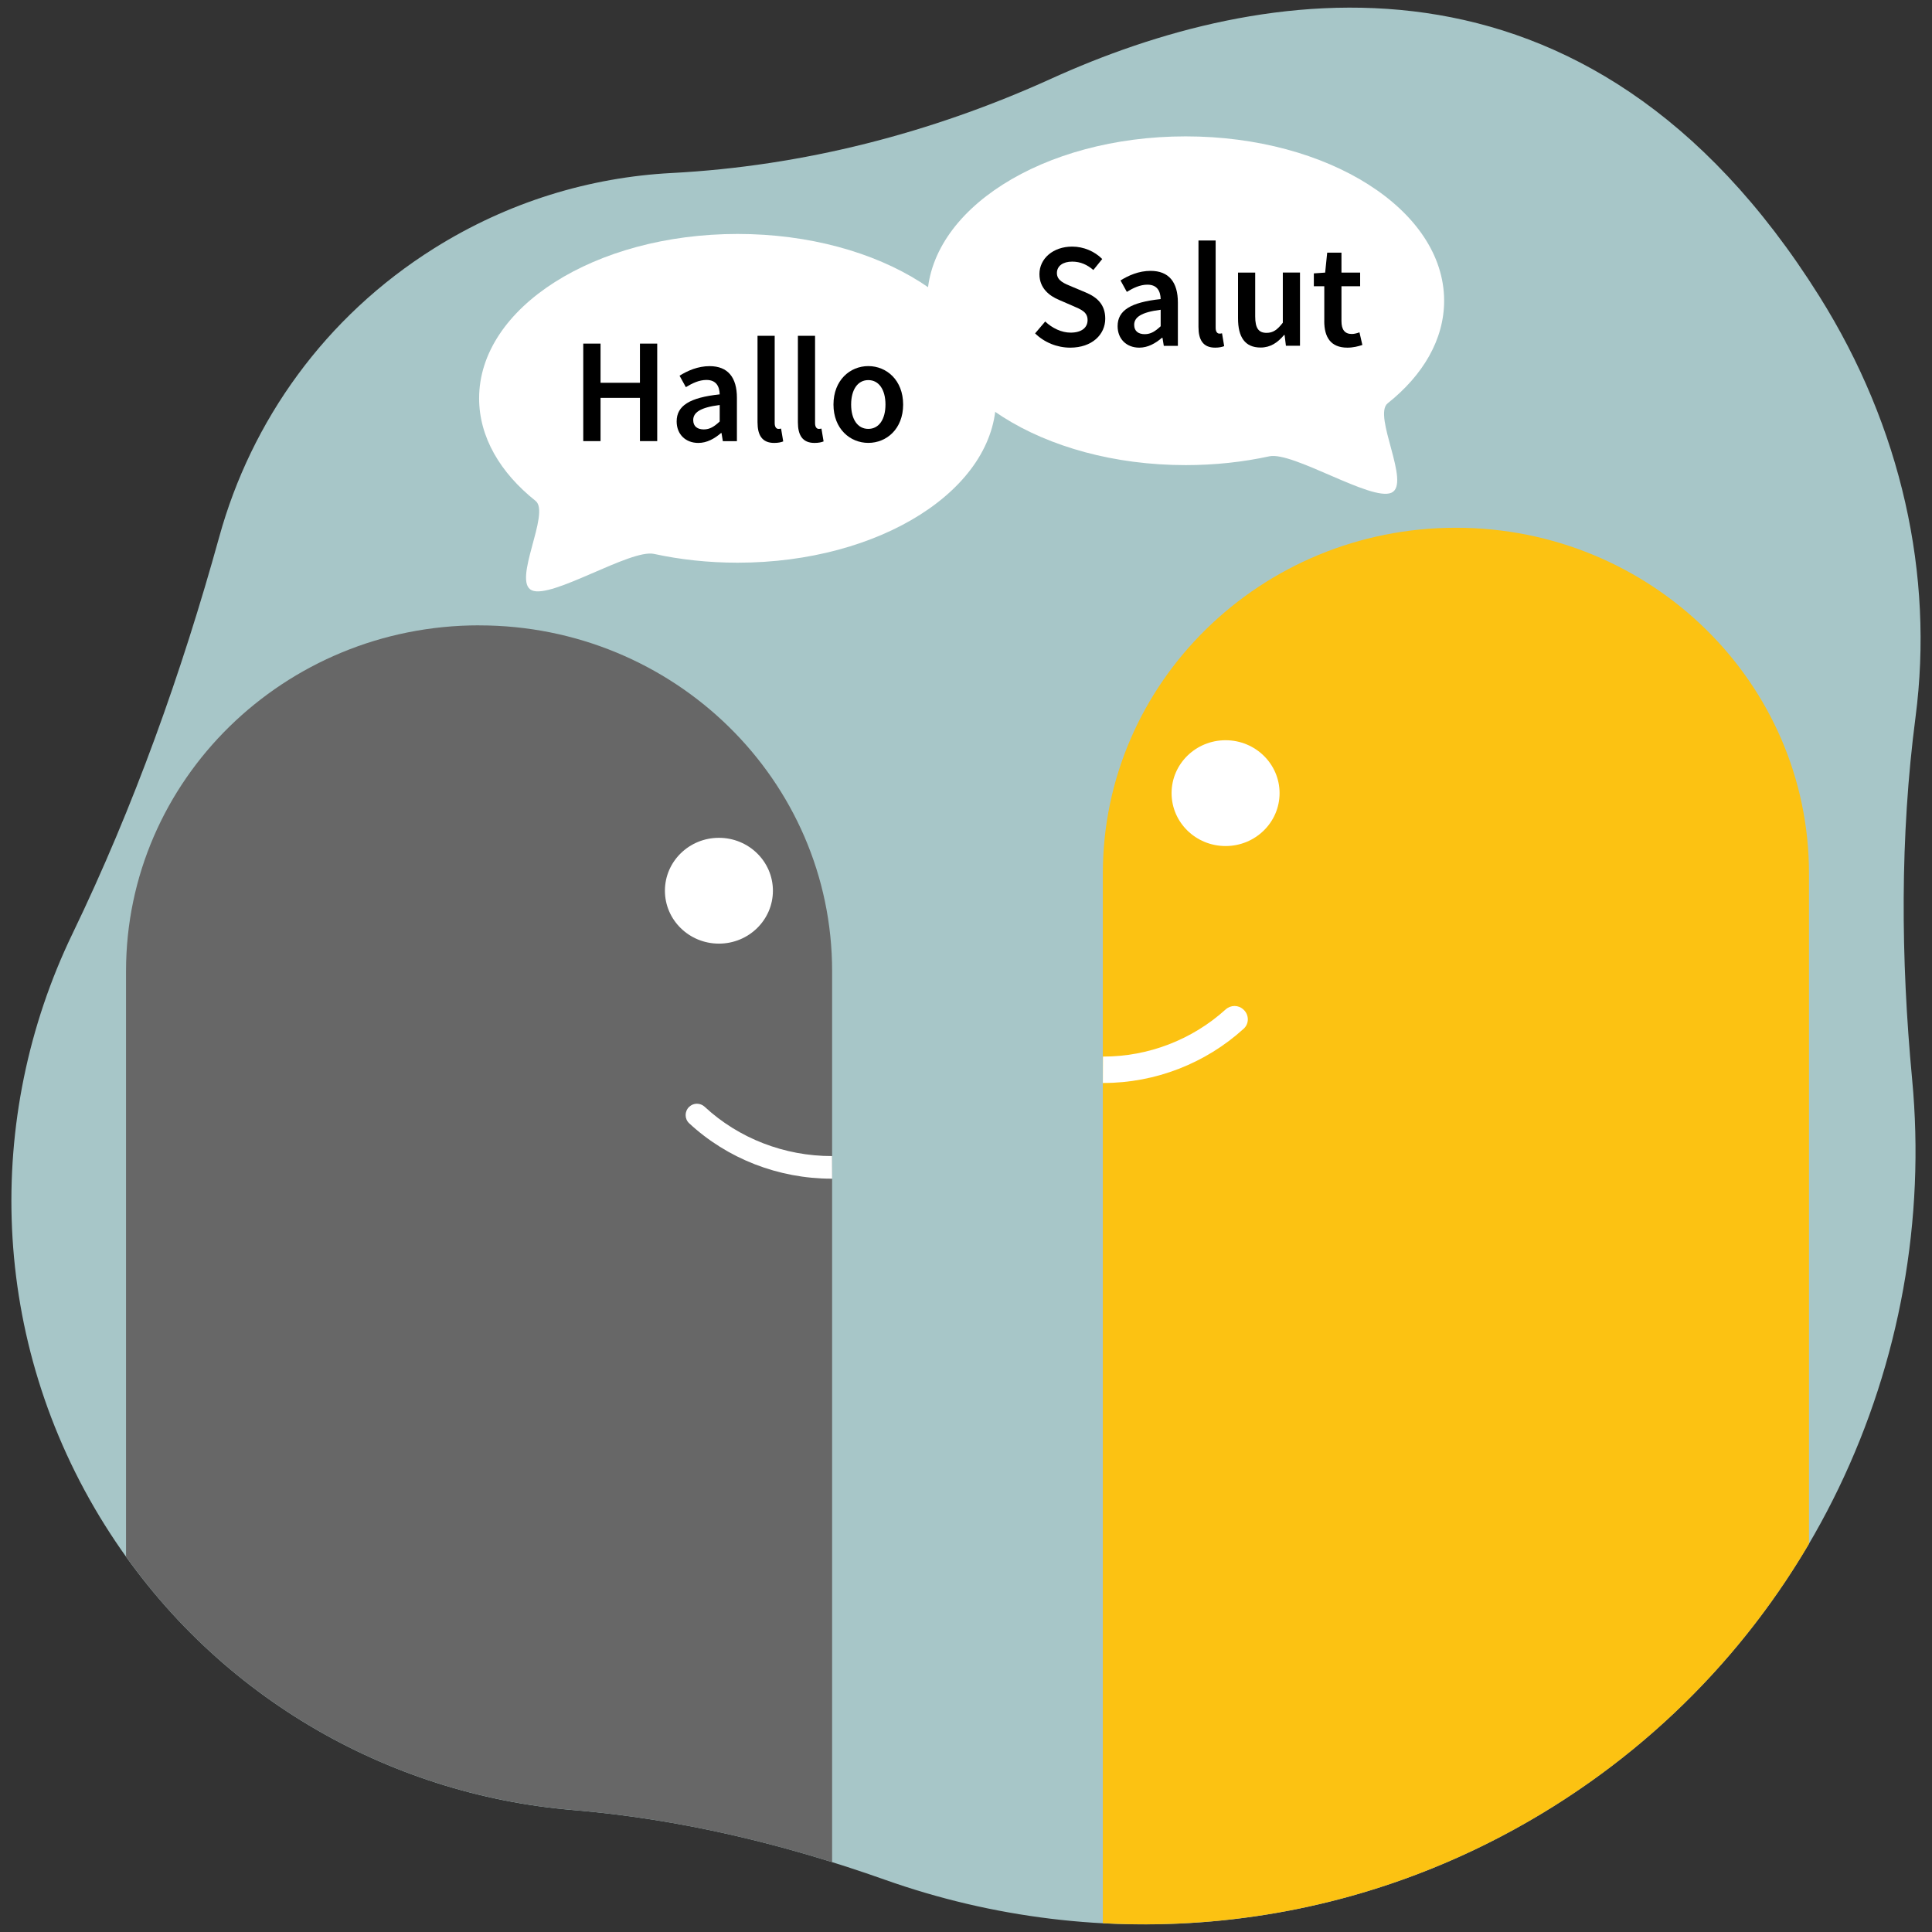 <svg xmlns="http://www.w3.org/2000/svg" viewBox="0 0 512 512" width="512" height="512">
  <rect x="0" y="0" width="512" height="512" fill="#333333" stroke="none"/>
  <path d="M27.83,404.24c-30.77-49.05-32.06-108.22-8.63-156.78,16.3-33.77,28.93-69.14,38.93-105.28,8.46-30.57,27.92-58.19,56.91-76.37,19.65-12.33,41.31-18.83,62.94-19.96,34.82-1.82,68.87-10.58,100.61-25,54.92-24.95,141.83-40.73,203.55,57.66,21.82,34.78,30.4,73.89,25.5,111.49-4.15,31.82-3.92,64.02-.91,95.97,7.04,74.54-27.24,150.21-95,192.71-55.11,34.57-120.34,39.65-177.22,19.47-26.73-9.48-54.42-16.12-82.68-18.47-49.13-4.1-95.79-30.47-124-75.45Z" style="fill: #a7c6c8;"/>
  <g>
    <g>
      <path d="M126.96,165.72c-51.68,0-93.56,41.04-93.56,91.63v155.19c28.55,39.92,72.41,63.3,118.43,67.14,23.36,1.95,46.33,6.83,68.69,13.81v-236.13c0-50.6-41.89-91.63-93.56-91.63Z" style="fill: #676767;"/>
      <ellipse cx="190.52" cy="236.05" rx="14.31" ry="14.02" style="fill: #fff;"/>
      <path d="M220.36,312.36c-14.08,0-27.64-5.31-37.72-14.68-1.26-1.17-1.25-3.17,0-4.36h0c1.15-1.1,2.96-1.09,4.12,0,9.01,8.36,21.15,13.08,33.75,13.05h0s.02,6,.02,6h-.17Z" style="fill: #fff;"/>
    </g>
    <g>
      <path d="M385.83,139.86c-51.67,0-93.57,41.04-93.57,91.63v278.18c40.66,2.18,82.36-7.71,119.48-30.99,28.81-18.07,51.56-42.14,67.66-69.56v-177.63c0-50.6-41.9-91.63-93.57-91.63Z" style="fill: #fcc212;"/>
      <ellipse cx="324.79" cy="210.19" rx="14.31" ry="14.02" style="fill: #fff;"/>
      <path d="M292.47,287h-.2l.03-7h0c11.99.04,23.66-4.47,32.5-12.48,1.36-1.23,3.41-1.24,4.73.03l.09.08c1.42,1.37,1.43,3.67-.03,4.99-10.09,9.18-23.42,14.38-37.12,14.38Z" style="fill: #fff;"/>
    </g>
  </g>
  <path d="M263.97,105.56c0,24.06-30.67,43.56-68.5,43.56-7.76,0-15.21-.82-22.16-2.33-6.24-1.35-27.1,12.02-32.37,9.65s5.02-20.5.99-23.7c-9.36-7.45-14.96-16.9-14.96-27.18,0-24.06,30.67-43.56,68.5-43.56s68.5,19.5,68.5,43.56Z" style="fill: #fff;"/>
  <path d="M245.71,79.7c0,24.06,30.67,43.56,68.5,43.56,7.76,0,15.21-.82,22.16-2.33,6.24-1.35,27.1,12.02,32.37,9.65s-5.02-20.5-.99-23.7c9.36-7.45,14.96-16.9,14.96-27.18,0-24.06-30.67-43.56-68.5-43.56-37.83,0-68.5,19.5-68.5,43.56Z" style="fill: #fff;"/>
  <g>
    <path d="M154.57,91.06h4.58v10.38h10.44v-10.38h4.58v25.84h-4.58v-11.46h-10.44v11.46h-4.58v-25.84Z"/>
    <path d="M179.32,111.68c0-4.16,3.44-6.32,11.41-7.17-.06-2.09-.9-3.82-3.52-3.82-1.93,0-3.75.87-5.45,1.91l-1.67-3.03c2.13-1.34,4.88-2.54,7.96-2.54,4.85,0,7.24,2.99,7.24,8.39v11.49h-3.73l-.35-2.15h-.13c-1.74,1.49-3.73,2.62-6.02,2.62-3.4,0-5.74-2.31-5.74-5.69ZM190.73,111.69v-4.36c-5.26.66-7.02,2.04-7.02,4,0,1.71,1.17,2.47,2.8,2.47s2.78-.77,4.22-2.1Z"/>
    <path d="M200.75,111.9v-22.91h4.55v23.15c0,1.12.51,1.52.98,1.52.21,0,.36,0,.71-.08l.57,3.4c-.55.22-1.31.4-2.4.4-3.22,0-4.41-2.09-4.41-5.47Z"/>
    <path d="M211.45,111.9v-22.91h4.55v23.15c0,1.12.51,1.52.98,1.52.21,0,.36,0,.71-.08l.57,3.4c-.55.22-1.31.4-2.4.4-3.22,0-4.41-2.09-4.41-5.47Z"/>
    <path d="M220.88,107.21c0-6.46,4.39-10.19,9.23-10.19s9.23,3.73,9.23,10.19-4.39,10.16-9.23,10.16-9.23-3.73-9.23-10.16ZM234.66,107.21c0-3.89-1.71-6.48-4.55-6.48s-4.55,2.59-4.55,6.48,1.71,6.45,4.55,6.45,4.55-2.56,4.55-6.45Z"/>
  </g>
  <g>
    <path d="M274.32,88.34l2.67-3.14c1.85,1.76,4.33,2.95,6.73,2.95,2.91,0,4.5-1.32,4.5-3.33,0-2.13-1.67-2.8-4.01-3.8l-3.53-1.53c-2.54-1.06-5.22-3.07-5.22-6.85,0-4.12,3.63-7.29,8.68-7.29,3.02,0,5.94,1.25,7.96,3.29l-2.35,2.91c-1.64-1.4-3.4-2.22-5.61-2.22-2.45,0-4.05,1.15-4.05,3.03,0,2.03,1.97,2.78,4.11,3.66l3.48,1.46c3.07,1.28,5.22,3.22,5.22,6.97,0,4.19-3.48,7.68-9.28,7.68-3.49,0-6.86-1.38-9.31-3.78Z"/>
    <path d="M296.18,86.43c0-4.16,3.44-6.32,11.41-7.17-.06-2.09-.9-3.82-3.52-3.82-1.93,0-3.75.87-5.45,1.91l-1.67-3.03c2.13-1.34,4.88-2.54,7.96-2.54,4.85,0,7.24,2.99,7.24,8.39v11.49h-3.73l-.35-2.15h-.13c-1.74,1.49-3.73,2.62-6.02,2.62-3.4,0-5.74-2.31-5.74-5.69ZM307.59,86.45v-4.36c-5.26.66-7.02,2.04-7.02,4,0,1.71,1.17,2.47,2.8,2.47s2.78-.77,4.22-2.1Z"/>
    <path d="M317.61,86.65v-22.91h4.55v23.15c0,1.12.51,1.52.98,1.52.21,0,.36,0,.71-.08l.57,3.4c-.55.22-1.31.4-2.4.4-3.22,0-4.41-2.09-4.41-5.47Z"/>
    <path d="M328.09,84.41v-12.17h4.55v11.58c0,3.19.92,4.39,3.02,4.39,1.71,0,2.83-.79,4.3-2.69v-13.29h4.55v19.4h-3.73l-.35-2.86h-.13c-1.71,2.02-3.59,3.33-6.24,3.33-4.16,0-5.97-2.81-5.97-7.71Z"/>
    <path d="M350.95,85.1v-9.24h-2.77v-3.41l3-.21.54-5.29h3.78v5.29h4.95v3.62h-4.95v9.24c0,2.28.89,3.41,2.75,3.41.66,0,1.45-.22,2.02-.44l.77,3.35c-1.06.35-2.41.71-3.97.71-4.47,0-6.13-2.83-6.13-7.02Z"/>
  </g>
</svg>